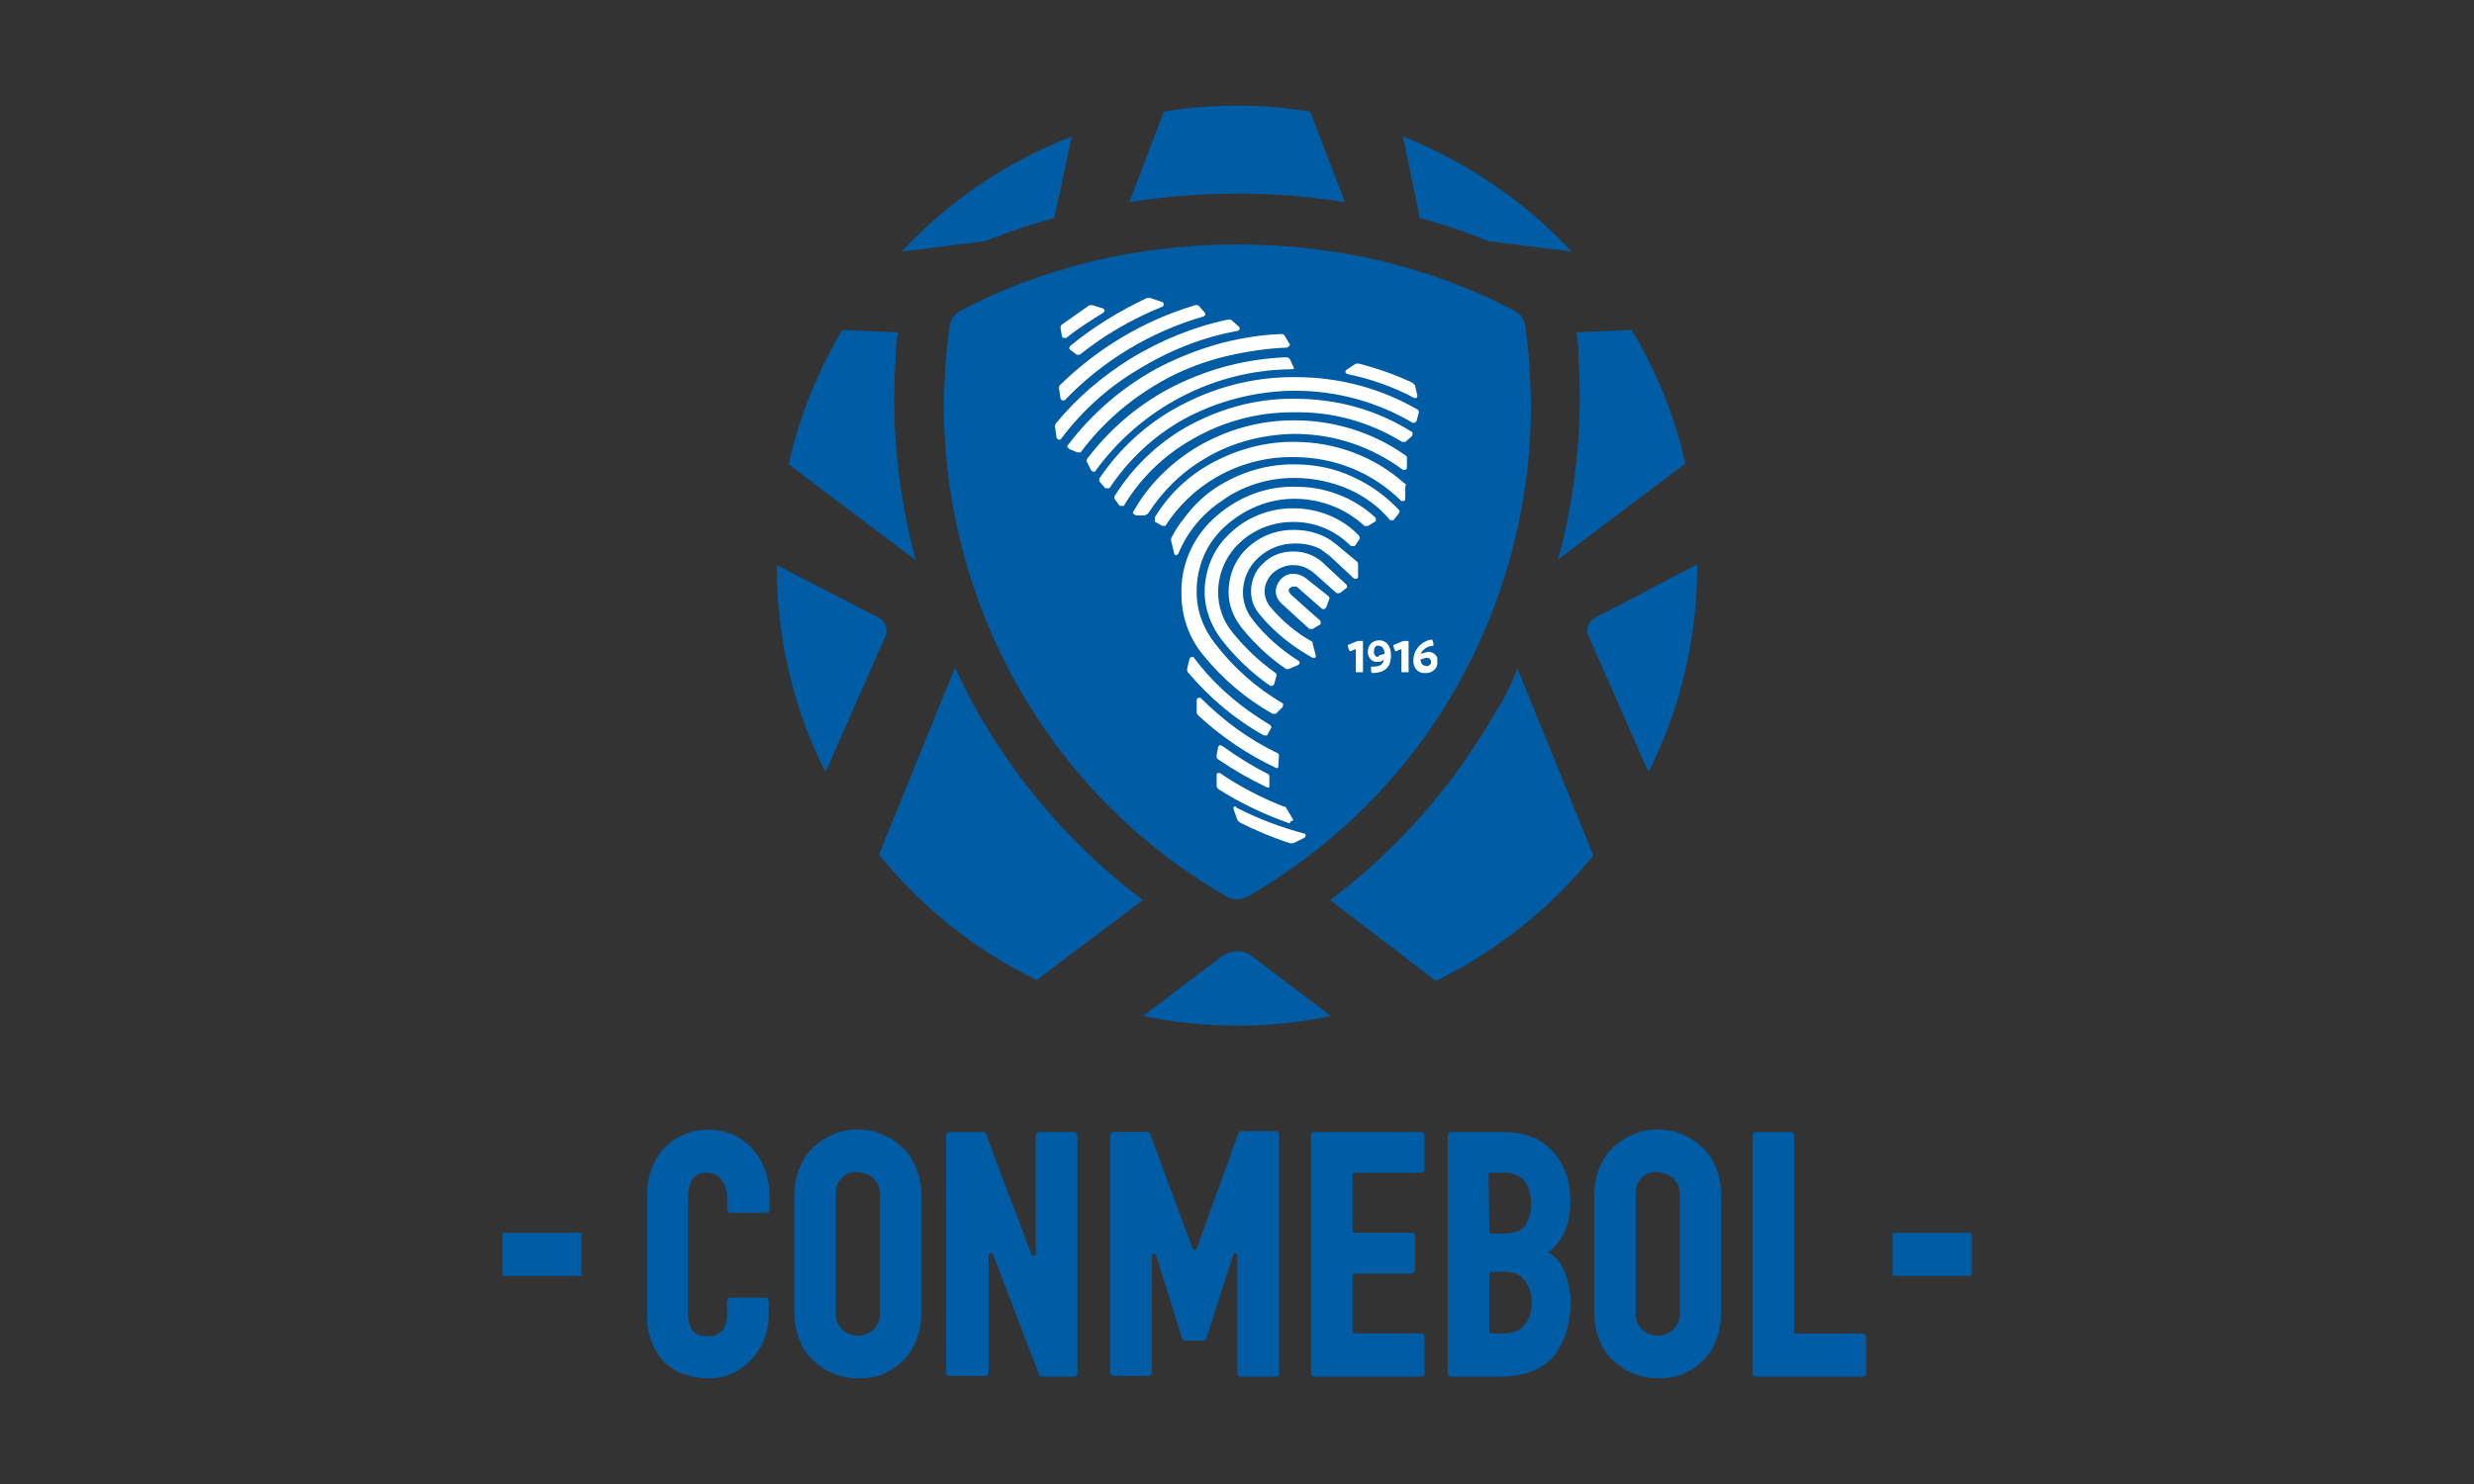 <?xml version="1.0" encoding="UTF-8"?>
<svg xmlns="http://www.w3.org/2000/svg" viewBox="0 0 500 300">
  <rect x="0" y="0" width="500" height="300" fill="#333333" stroke="none"/>
  <g>
    <g id="a">
      <g>
        <path d="M143.23,278.64c-1.45,0-2.91-.16-4.36-.65-1.45-.32-2.91-1.13-4.04-2.1-1.29-1.13-2.26-2.42-2.91-4.04-.81-1.94-1.29-4.2-1.13-6.3v-24.41c0-1.78.32-3.39.97-5.01,1.13-3.07,3.39-5.5,6.47-6.79,3.23-1.29,6.63-1.29,9.86,0,1.45.65,2.75,1.62,3.88,2.75,1.13,1.29,1.94,2.59,2.59,4.2.65,1.78.97,3.56.97,5.33v2.91c0,.32-.32.65-.65.65h-7.27c-.32,0-.65-.32-.65-.65v-2.42c0-1.29-.32-2.59-1.13-3.56-.65-.97-1.78-1.45-2.91-1.45-1.29-.16-2.42.48-3.07,1.45-.65,1.29-.81,2.75-.81,4.2v22.47c0,1.29.16,2.42.81,3.56.65.97,1.94,1.45,3.07,1.29h1.45l1.29-.81c.48-.32.81-.97.97-1.45.32-.81.32-1.62.32-2.42v-2.42c0-.32.32-.65.65-.65h7.11c.32,0,.65.32.65.65v3.07c0,3.23-1.29,6.47-3.56,8.89-1.13,1.13-2.42,2.1-3.88,2.75-1.45.65-3.07.97-4.69.97Z" fill="#005ca4" />
        <path d="M173.29,278.64c-1.62,0-3.07-.32-4.53-.81-1.62-.65-2.91-1.45-4.2-2.59-1.29-1.13-2.26-2.59-2.91-4.2-.81-1.94-1.13-3.88-1.13-5.98v-23.28c0-1.94.32-4.04,1.13-5.82.65-1.62,1.62-3.07,2.91-4.2,1.29-1.13,2.59-1.94,4.2-2.59,2.91-1.13,6.3-1.13,9.21,0,1.62.65,2.91,1.45,4.2,2.59,1.29,1.13,2.26,2.59,2.91,4.2.81,1.78,1.13,3.88,1.13,5.82v23.44c0,2.1-.32,4.04-1.13,5.98-.65,1.62-1.62,3.07-2.91,4.2-1.29,1.13-2.59,1.94-4.2,2.59-1.45.48-3.07.65-4.69.65ZM173.29,236.93c-2.26-.16-4.36,1.62-4.36,4.04v24.25c-.16,1.29.32,2.59,1.29,3.56,1.78,1.62,4.53,1.62,6.3,0,.97-.97,1.45-2.26,1.29-3.56v-23.44c.16-1.29-.32-2.59-1.29-3.56-.81-.81-2.1-1.13-3.23-1.29h0Z" fill="#005ca4" />
        <path d="M217.26,278.31h-6.63c-.32,0-.65-.16-.65-.48l-9.38-24.41c-.16-.16-.48-.16-.65,0l-.16.16v23.93c0,.32-.32.65-.65.65h-7.27c-.32,0-.65-.32-.65-.65v-48.01c0-.32.32-.65.65-.65h6.79c.32,0,.65.16.65.48l9.21,24.41c.16.16.48.16.65,0l.16-.16v-24.09c0-.32.32-.65.65-.65h7.11c.32,0,.65.32.65.65v48.01c.16.32-.16.65-.48.81h0Z" fill="#005ca4" />
        <path d="M257.84,278.31h-7.11c-.32,0-.65-.32-.65-.65v-23.93c-.16-.32-.32-.32-.65-.32,0,0-.16,0-.16.16l-5.5,17.14-.48.32h-3.88l-.48-.32-5.33-17.14c-.16-.16-.48-.16-.65,0l-.16.16v23.76c0,.32-.32.65-.65.65h-7.11c-.32,0-.65-.32-.65-.65v-48.01c0-.32.32-.65.65-.65h6.79c.32,0,.65.16.65.48l8.57,23.12c.16.16.48.32.65.16l.16-.16,8.41-23.28c0-.32.32-.48.65-.48h6.95c.32,0,.65.32.65.65v48.01c.16.32,0,.65-.16.81-.16.16-.32.16-.48.16Z" fill="#005ca4" />
        <path d="M287.1,278.31h-21.5c-.32,0-.65-.32-.65-.65v-48.17c0-.32.32-.65.65-.65h21.66c.32,0,.65.32.65.65v6.95c0,.32-.32.65-.65.65h-13.42c-.32,0-.48.16-.48.48h0v11.15c0,.32.16.48.48.48h11.48c.32,0,.65.32.65.65v6.95c0,.32-.32.65-.65.65h-11.48c-.32,0-.48.16-.48.48h0v11.15c0,.32.16.48.48.48h13.42c.32,0,.65.32.65.65v7.27c.16.32-.16.65-.48.81,0,0-.16,0-.32,0Z" fill="#005ca4" />
        <path d="M303.1,278.31h-9.86c-.32,0-.65-.32-.65-.65v-48.17c0-.32.32-.65.65-.65h10.51c2.1,0,4.2.32,6.14,1.13,1.62.65,3.07,1.78,4.2,3.07,1.94,2.42,3.07,5.17,3.23,8.24.32,4.53-.65,9.05-4.36,11.8h-.16c1.45.81,2.59,2.1,3.23,3.56,1.29,3.07,1.78,6.47,1.13,9.7-.32,2.91-1.45,5.66-3.23,7.92-2.26,2.59-5.98,4.04-10.83,4.04ZM301,269.1c0,.32.16.48.48.48h2.1c1.13,0,2.26-.16,3.23-.65,3.39-1.78,3.56-7.92.97-10.51l-.48-.48c-1.62-1.13-3.88-.81-5.82-.81-.32,0-.48.16-.48.48h0v11.48ZM301,248.89c0,.32.16.48.48.48h2.26c2.26,0,3.72-.48,4.53-1.62,1.62-2.75,1.62-6.3-.16-9.05-1.29-1.29-2.91-1.78-4.69-1.62h-2.1c-.32,0-.48.16-.48.48h0l.16,11.32Z" fill="#005ca4" />
        <path d="M334.95,278.64c-1.62,0-3.07-.32-4.53-.81-1.62-.65-2.91-1.45-4.2-2.59-1.29-1.13-2.26-2.59-2.91-4.2-.81-1.94-1.13-3.88-1.13-5.98v-23.28c0-1.94.32-4.04,1.13-5.82.65-1.62,1.62-3.07,2.91-4.2,1.29-1.13,2.59-1.94,4.2-2.59,2.91-1.13,6.3-1.13,9.21,0,1.62.65,2.91,1.45,4.2,2.59,1.29,1.13,2.26,2.59,2.91,4.2.81,1.78,1.13,3.88,1.13,5.82v23.44c0,2.1-.32,4.04-1.13,5.98-.65,1.62-1.62,3.07-2.91,4.2-1.29,1.13-2.59,1.94-4.2,2.59-1.45.48-3.07.65-4.69.65ZM334.95,236.93c-2.26-.16-4.36,1.62-4.36,4.04v24.25c-.16,1.29.32,2.59,1.29,3.56,1.78,1.62,4.53,1.62,6.3,0,.97-.97,1.45-2.26,1.29-3.56v-23.44c.16-1.29-.32-2.59-1.29-3.56-.81-.81-2.1-1.13-3.23-1.29h0Z" fill="#005ca4" />
        <path d="M376.5,278.31h-21.66c-.32,0-.65-.32-.65-.65v-48.17c0-.32.32-.65.65-.65h7.11c.32,0,.65.32.65.65v39.61c0,.32.16.48.48.48h13.42c.32,0,.65.32.65.65v7.27c.16.32-.16.65-.48.81h-.16Z" fill="#005ca4" />
        <path d="M382.64,249.22h15.68q.16,0,.16.16v8.41q0,.16-.16.16h-15.68q-.16,0-.16-.16v-8.41q0-.16.16-.16Z" fill="#005ca4" />
        <path d="M101.68,249.22h15.68q.16,0,.16.16v8.41q0,.16-.16.16h-15.68q-.16,0-.16-.16v-8.41q0-.16.16-.16Z" fill="#005ca4" />
        <path d="M250.08,49.41c-9.86,0-19.72,1.13-29.26,3.39-9.21,2.26-18.27,5.5-26.67,10.02-1.29.65-2.1,1.78-2.26,3.23-.32,2.75-.65,5.33-.81,7.92s-.32,5.33-.32,7.92c0,20.21,5.33,40.09,15.36,57.55,10.02,17.46,24.41,31.85,41.87,41.87,1.29.65,2.75.65,4.04,0,17.46-10.02,32.01-24.41,42.03-41.87,10.02-17.46,15.36-37.34,15.36-57.55,0-2.59-.16-5.17-.32-7.92-.16-2.75-.48-5.33-.81-7.92h0c-.16-1.45-.97-2.59-2.26-3.23-8.41-4.53-17.46-7.76-26.67-10.02-9.54-2.26-19.4-3.39-29.26-3.39Z" fill="#005ca4" />
        <path d="M178.95,128.62l-11.96,27.16h-.32c-6.47-12.93-9.7-27.16-9.7-41.55h0l20.69,10.67c1.29.65,1.94,2.26,1.29,3.72ZM318.95,71.23c.16,3.07.32,5.98.32,8.89,0,11.15-1.45,22.15-4.36,32.98l25.7-19.4c-2.1-9.54-5.82-18.59-10.83-27l-11.15.48c.16,1.45.32,2.75.48,4.2l-.16-.16ZM213.06,44.08l3.56-16.49c-13.09,5.01-24.89,13.09-34.43,23.28l16.81-2.1c4.53-1.78,9.21-3.39,14.06-4.69ZM300.84,48.76l16.81,2.1c-9.54-10.18-21.18-18.11-34.11-23.28l3.39,16.49c4.85,1.29,9.54,2.91,13.9,4.69h0ZM271.74,40.68l-6.95-18.11c-9.86-1.62-19.72-1.62-29.58,0l-6.95,18.27c14.39-2.26,29.1-2.26,43.49,0v-.16ZM180.73,80.12c0-2.91.16-5.82.32-8.89.16-3.07.32-2.75.48-4.04l-11.32-.48c-5.01,8.41-8.73,17.62-10.83,27.16l25.7,19.4c-2.91-10.83-4.36-21.99-4.36-33.14ZM343.03,114.07l-20.69,10.83c-1.29.65-1.94,2.26-1.29,3.72l11.96,27.16h.32c6.47-12.93,9.7-27.16,9.7-41.55v-.16ZM197.7,144.14c-1.78-3.07-3.23-6.14-4.69-9.21l-15.36,37.83c8.57,10.67,19.56,19.4,31.85,25.38l21.5-16.17c-13.58-10.18-24.89-23.12-33.3-37.83ZM247.01,193.28l-16,12.12c12.61,2.59,25.38,2.59,37.99,0l-16-12.12c-1.78-1.29-4.04-1.29-5.98,0h0ZM302.13,144.14c-8.41,14.71-19.72,27.64-33.3,37.83l21.34,16.33c12.29-5.98,23.28-14.71,31.85-25.38l-15.36-37.83c-1.13,3.07-2.59,6.14-4.53,9.05h0Z" fill="#005ca4" />
        <path d="M282.74,103.08c.16.16.16.48,0,.65l-1.13,1.45h-.65c-2.26-2.75-5.17-4.85-8.41-6.3-3.39-1.45-7.11-2.26-10.83-2.26h-.32c-5.17,0-10.35,1.62-14.55,4.69-3.88,2.59-6.95,6.3-8.73,10.67l-.48.32h0l-.32-.32-.65-2.75c0-.16,0-.48.16-.65.65-1.29,1.45-2.59,2.42-3.72,1.62-2.26,3.56-4.2,5.82-5.82,4.69-3.23,10.35-5.17,16.17-5.17h.32c4.2,0,8.24.81,11.96,2.59,3.56,1.62,6.63,3.88,9.21,6.63ZM283.87,97.74h0c-6.14-5.5-14.06-8.41-22.31-8.41h-.48c-5.66,0-11.32,1.62-16.33,4.36-4.69,2.59-8.57,6.3-11.32,10.83v.97l1.45.81h.65c2.59-4.04,6.14-7.44,10.35-9.86,4.53-2.59,9.7-4.04,15.03-4.04h.48c8.24,0,16,3.07,21.82,8.89h.48c.16,0,.32-.32.32-.48v-2.42c.16-.16.16-.48,0-.65h-.16ZM283.87,91.93c-6.47-4.53-14.23-6.95-22.15-6.95h-.48c-6.79,0-13.42,1.94-19.24,5.33-5.33,3.23-9.86,7.6-12.93,13.09-.16.16-.16.32,0,.48l.48.32h1.78l.65-.32c2.91-4.53,6.79-8.41,11.48-11.15,5.33-3.23,11.48-4.85,17.78-5.01h.48c7.92,0,15.52,2.59,21.82,7.27h.48c.16,0,.32-.32.32-.48v-1.94c0-.32-.16-.48-.48-.65ZM261.72,80.61h-.65c-7.6,0-14.87,2.1-21.5,5.82-5.82,3.39-10.67,8.08-14.23,13.74-.16.16-.16.65,0,.81l.97,1.29h.81c3.39-5.66,8.08-10.18,13.74-13.42,6.14-3.56,13.09-5.5,20.21-5.5h.48c7.76-.16,15.2,1.94,21.82,5.98h.65l1.29-1.13c.16-.16.16-.32.16-.48v-.32c-7.11-4.53-15.2-6.79-23.76-6.79h0ZM286.61,82.87c-7.44-4.36-16-6.63-24.73-6.63h-.65c-8.08,0-16,2.1-23.12,5.98-6.3,3.39-11.8,8.41-15.84,14.39-.16.32-.16.48,0,.81l1.13,1.29h.81c3.88-5.82,9.05-10.67,15.2-14.06,6.63-3.56,14.06-5.5,21.66-5.66h.65c8.41,0,16.65,2.26,23.76,6.47h.48l.32-.32.48-1.78c0-.16,0-.32-.16-.48ZM260.91,74.63h.48c.16-.16.16-.32,0-.48l-.65-1.45c-.16-.32-.48-.48-.81-.48h0c-7.92.32-15.52,2.26-22.63,5.82-6.79,3.39-12.77,8.41-17.46,14.55-.16.16-.32.48-.16.81l.81,1.62.32.32h.48c9.21-12.77,23.93-20.53,39.61-20.69ZM272.23,75.6c4.69.97,9.38,2.59,13.58,4.85h.48c.16-.16.16-.32.16-.48l-.48-2.1c-.16-.16-.32-.32-.48-.48-3.39-1.62-7.11-2.91-10.83-3.88h-.65l-1.94,1.29c-.16.16-.16.32-.16.48l.32.32ZM236.02,76.41c3.72-1.94,7.6-3.39,11.64-4.36s8.24-1.62,12.45-1.78l.48-.32c.16-.16.16-.32,0-.48l-.97-1.62c-.16-.32-.48-.32-.81-.32-4.04.16-7.92.81-11.8,1.78-4.2,1.13-8.41,2.75-12.29,4.69-7.44,3.88-13.9,9.38-18.91,16-.16.16-.16.32,0,.48l.32.32,1.62.65h.65c4.69-6.3,10.67-11.32,17.62-15.03ZM229.87,74.79c6.3-3.88,13.09-6.63,20.37-7.92l.32-.32c0-.16,0-.32-.16-.48l-1.62-1.45h-.65c-6.95,1.45-13.58,4.2-19.72,7.92-5.66,3.56-10.83,7.92-15.03,13.09-.16.16-.16.48-.16.65l.32,2.26.32.32h.48c4.2-5.66,9.54-10.51,15.52-14.06h0ZM214.68,80.93h.48c7.76-8.08,17.46-13.9,28.13-16.97l.32-.32c0-.16,0-.32-.16-.48l-1.13-1.29c-.16-.16-.48-.32-.81-.16-10.35,3.07-19.72,8.73-27.32,16.17-.16.16-.16.48-.16.65l.32,2.1.32.32ZM216.13,70.26v.32l1.45,1.13h.65c5.01-4.04,10.67-7.27,16.65-9.7.16,0,.32-.32.32-.48s-.16-.48-.32-.48l-2.42-.81h-.65c-5.5,2.59-10.83,5.82-15.52,9.7l-.16.32ZM215,68.32h.48c2.42-1.94,5.01-3.56,7.6-5.17.16-.16.16-.32.16-.48l-.32-.32-2.1-.65h-.65l-5.5,3.88c-.32.16-.32.48-.32.81l.32,1.78.32.16ZM263.82,116.82h0c-.65-.48-1.45-.81-2.26-.81h0c-1.94-.16-3.56,1.45-3.72,3.39v.16c0,.97.48,1.78,1.13,2.42l5.66,5.17h.65l1.62-.97v-.32c0-.16,0-.32-.16-.48-2.26-1.94-5.98-5.33-5.98-5.33l-.32-.65c0-.48.48-.81.97-.81h.65l5.17,4.53h.48l.32-.32.65-1.78c0-.16,0-.32-.16-.48l-4.69-3.72ZM267.38,113.75c-1.62-1.45-3.72-2.26-5.82-2.26h-.32c-2.26,0-4.36.81-5.98,2.42-1.62,1.45-2.42,3.56-2.42,5.66,0,1.78.65,3.39,1.78,4.69,2.91,3.56,6.63,6.47,10.67,8.73h.48c.16-.16.16-.32.16-.48l-.65-2.42v-.32c-3.23-1.78-6.14-4.2-8.57-7.11-.65-.81-1.13-1.94-1.13-3.07,0-1.45.65-2.75,1.62-3.72,1.13-.97,2.59-1.62,4.04-1.62h.32c1.45,0,2.91.65,4.04,1.62l4.53,4.04h.65l1.45-1.13v-.32q0-.16-.16-.32l-4.69-4.36ZM270.45,110.35c-.81-.65-1.62-1.29-2.59-1.78-1.94-.97-4.04-1.45-6.3-1.45h-.16c-3.56,0-6.79,1.29-9.38,3.72-2.42,2.26-3.72,5.5-3.72,8.89,0,2.59.97,5.01,2.59,7.11,2.59,3.23,5.66,6.14,9.05,8.41h.48l1.94-.81.32-.32c0-.16,0-.32-.16-.48-3.56-2.26-6.79-5.01-9.38-8.41-1.29-1.62-1.94-3.56-1.94-5.5,0-2.59,1.13-5.17,3.07-6.95,2.1-1.94,4.69-2.91,7.44-2.91h.16c1.78,0,3.39.32,5.01,1.13l1.94,1.45,4.85,4.53h.48c.16,0,.32-.16.32-.32v-2.42c0-.16,0-.48-.16-.65l-3.88-3.23ZM261.56,102.76h-.32c-4.69,0-9.21,1.78-12.61,5.01-3.39,3.07-5.17,7.44-5.17,11.96,0,3.39,1.29,6.79,3.39,9.54,2.75,3.56,6.14,6.79,9.86,9.38h.48l.32-.32.48-1.78c0-.16,0-.32-.16-.48-3.39-2.42-6.3-5.17-8.89-8.41-1.78-2.26-2.75-5.01-2.75-7.92,0-3.88,1.62-7.44,4.36-10.02,2.91-2.75,6.79-4.2,10.67-4.2h.32c4.36,0,8.41,1.78,11.48,4.85h.81l.97-1.45c0-.16,0-.48-.16-.65-3.39-3.56-8.24-5.5-13.09-5.5ZM261.56,98.39h-.32c-5.98,0-11.64,2.42-16,6.47-4.2,3.88-6.63,9.38-6.47,15.2,0,4.36,1.45,8.73,4.2,12.12,3.88,4.85,8.73,9.05,14.23,12.12h.65l1.29-1.29c.16-.16.16-.32.16-.48v-.32c-5.33-3.07-10.02-7.27-13.74-12.12-2.42-3.07-3.72-6.63-3.72-10.51,0-5.01,1.94-9.7,5.66-13.09,3.88-3.56,8.89-5.66,14.06-5.66h0c5.33,0,10.35,1.94,14.23,5.5h.65l1.62-.97v-.32c0-.16,0-.32-.16-.48-4.36-4.04-10.35-6.3-16.33-6.14h0ZM255.42,148.67h.65l.81-1.45c.16-.16,0-.48-.16-.65-5.98-3.56-11.32-8.08-15.52-13.74h-.48l-.32.32-.48,2.1c0,.16,0,.48.16.65,4.36,5.17,9.54,9.54,15.36,12.77ZM258.33,155.13h0l.16-2.42c0-.16-.16-.48-.32-.48-5.82-2.75-10.99-6.63-15.52-11.15h-.48c-.16,0-.32.32-.32.48v2.42c0,.32.16.48.32.65,4.69,4.36,10.02,7.92,15.84,10.67l.32-.16ZM246.52,150.61l-.32.32-.32,1.78c0,.32,0,.65.32.81,3.07,2.1,6.47,4.04,9.86,5.66h.48v-2.26c0-.16-.16-.48-.32-.48-3.23-1.62-6.3-3.56-9.21-5.66l-.48-.16ZM260.91,165.96h.32c.16-.16.16-.32,0-.48l-1.45-2.42h-.32c-4.53-1.78-8.89-4.04-12.93-6.79h-.48c-.16.16-.16.32-.16.48v2.1c0,.32.16.48.32.65,4.53,2.91,9.38,5.17,14.39,6.95l.32-.48ZM249.92,163.05h-.48c-.16.16-.16.32-.16.48l.81,2.26.48.48c3.23,1.62,6.63,3.07,10.18,4.2h.65l2.26-1.13c.16-.16.32-.48.16-.65l-.16-.16c-4.85-1.29-9.54-3.07-13.9-5.33l.16-.16Z" fill="#fff" />
        <path d="M275.46,129.59v6.3h-1.45v-4.69l-1.13.48c-.32-.32-.48-.81-.48-1.29l1.94-.81h1.13Z" fill="#fff" />
        <path d="M281.12,132.5c0,2.59-1.45,3.56-3.88,3.56-.16-.32-.16-.48-.16-.81v-.48c1.45,0,2.42-.16,2.59-1.45-.32.32-.65.48-1.13.48-1.13.16-1.94-.65-2.1-1.78v-.32c0-1.29.97-2.26,2.26-2.26h0c1.62,0,2.42,1.29,2.42,3.07ZM278.69,132.5l1.13-.32c0-.97-.48-1.62-1.13-1.62-.48-.16-.81.16-.97.65v.32c-.16.32,0,.81.32,1.13.16.16.48.16.65,0v-.16Z" fill="#fff" />
        <path d="M284.68,129.59v6.3h-1.45v-4.69l-1.13.48c-.32-.32-.48-.81-.48-1.29l1.94-.81h1.13Z" fill="#fff" />
        <path d="M290.49,133.79c.16,1.13-.81,2.1-1.94,2.26h-.48c-1.29.16-2.26-.81-2.42-2.1v-.48c0-2.1,1.62-3.88,3.72-4.2.32.32.32.81.32,1.29-1.13,0-2.1.65-2.59,1.62l1.13-.32c.97-.32,1.94.32,2.26,1.13v.81ZM289.2,133.79c0-.48-.32-.81-.81-.81h-.16l-1.13.32h0c0,.81.48,1.29.97,1.29.48.16.81,0,1.13-.48v-.32h0Z" fill="#fff" />
      </g>
    </g>
  </g>
</svg>